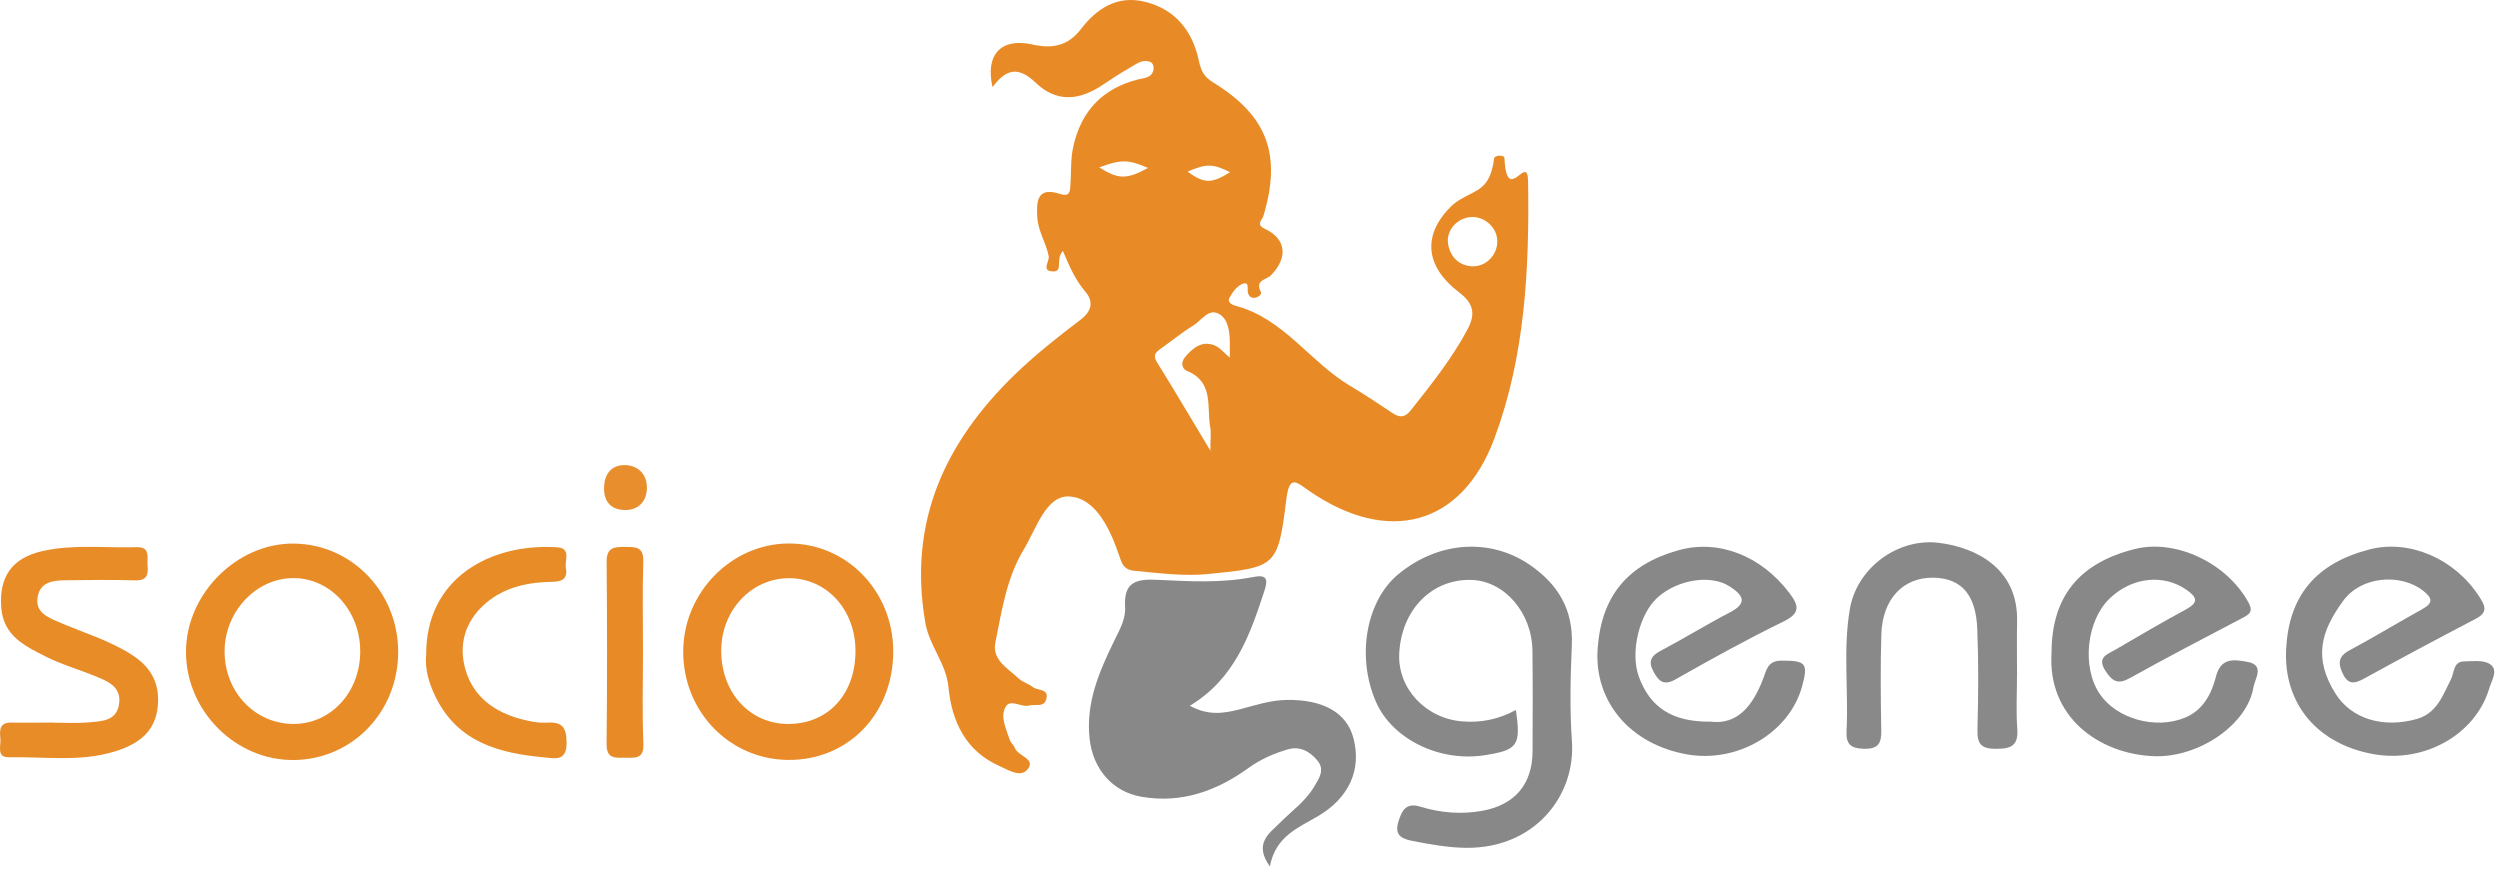 <svg width="179" height="63" viewBox="0 0 179 63" fill="none" xmlns="http://www.w3.org/2000/svg">
<path d="M76.113 17.952C75.534 18.577 76.166 19.466 75.389 19.435C74.521 19.399 75.163 18.729 75.086 18.333C74.906 17.398 74.327 16.551 74.27 15.562C74.203 14.433 74.239 13.342 75.901 13.886C76.639 14.126 76.614 13.663 76.646 13.172C76.706 12.262 76.646 11.358 76.858 10.444C77.44 7.913 78.955 6.349 81.451 5.696C81.92 5.572 82.534 5.601 82.601 4.902C82.615 4.76 82.531 4.524 82.421 4.467C81.878 4.189 81.429 4.538 80.999 4.789C80.307 5.188 79.632 5.615 78.972 6.063C77.239 7.238 75.626 7.33 74.147 5.915C72.858 4.683 71.993 4.993 71.065 6.239C70.532 3.91 71.676 2.681 73.921 3.186C75.351 3.507 76.47 3.292 77.398 2.078C78.542 0.588 80.017 -0.358 81.98 0.129C84.144 0.662 85.376 2.208 85.828 4.305C85.987 5.039 86.174 5.477 86.844 5.89C90.766 8.297 91.779 11.09 90.452 15.488C90.367 15.774 89.877 16.06 90.59 16.399C92.097 17.112 92.228 18.443 91.02 19.692C90.685 20.042 89.838 20.035 90.272 20.9C90.367 21.087 90.078 21.292 89.838 21.32C89.58 21.352 89.421 21.214 89.351 20.96C89.28 20.695 89.502 20.098 88.92 20.346C88.542 20.504 88.232 20.946 88.023 21.334C87.858 21.641 88.207 21.828 88.482 21.899C91.917 22.809 93.799 25.927 96.676 27.631C97.706 28.242 98.702 28.906 99.697 29.573C100.216 29.922 100.597 29.901 101.007 29.383C102.461 27.554 103.916 25.729 105.035 23.66C105.631 22.555 105.6 21.796 104.473 20.935C101.967 19.018 101.854 16.748 103.972 14.704C104.149 14.553 104.311 14.426 104.516 14.302C105.783 13.55 106.69 13.561 106.976 11.354C107.012 11.086 107.707 11.086 107.718 11.309C107.876 14.842 109.426 10.776 109.412 13.059C109.507 19.297 109.186 25.535 106.994 31.405C104.653 37.675 99.369 39.026 93.753 35.158C92.793 34.494 92.323 33.961 92.097 35.775C91.508 40.59 91.363 40.619 86.52 41.099C84.74 41.275 82.979 41.032 81.21 40.866C80.427 40.792 80.31 40.297 80.13 39.771C79.484 37.872 78.46 35.673 76.583 35.549C74.902 35.437 74.207 37.84 73.307 39.334C72.068 41.385 71.732 43.718 71.27 45.995C71.012 47.262 72.174 47.855 72.936 48.579C73.218 48.847 73.646 48.953 73.956 49.197C74.302 49.468 75.167 49.285 74.899 50.104C74.715 50.665 74.112 50.397 73.698 50.513C73.116 50.683 72.322 49.973 71.979 50.651C71.612 51.378 72.057 52.215 72.297 52.974C72.364 53.182 72.587 53.341 72.661 53.549C72.876 54.146 74.165 54.312 73.593 55.063C73.084 55.727 72.177 55.12 71.535 54.834C69.127 53.761 68.142 51.622 67.913 49.214C67.747 47.481 66.543 46.274 66.25 44.569C65.011 37.385 67.641 31.698 72.636 26.844C74.105 25.418 75.728 24.137 77.363 22.898C78.213 22.252 78.291 21.556 77.709 20.879C77.006 20.06 76.579 19.103 76.099 17.956L76.113 17.952ZM88.055 25.612C88.055 25.153 88.062 24.815 88.055 24.476C88.041 23.713 87.928 22.845 87.289 22.481C86.527 22.047 86.018 22.954 85.436 23.311C84.613 23.812 83.865 24.433 83.074 24.991C82.704 25.252 82.548 25.468 82.845 25.944C84.073 27.921 85.256 29.926 86.664 32.267C86.664 31.395 86.724 30.985 86.654 30.6C86.389 29.146 86.936 27.36 84.991 26.558C84.645 26.417 84.497 25.972 84.868 25.545C85.425 24.903 86.043 24.387 86.933 24.716C87.321 24.86 87.618 25.249 88.062 25.612H88.055ZM107.199 17.44C107.297 16.342 106.337 15.538 105.441 15.538C104.364 15.538 103.485 16.498 103.693 17.536C103.835 18.238 104.276 18.937 105.278 19.057C106.281 19.177 107.128 18.365 107.199 17.44ZM88.073 12.329C86.841 11.715 86.382 11.707 85.03 12.29C86.227 13.155 86.742 13.162 88.073 12.329ZM82.199 12.025C80.787 11.411 80.261 11.404 78.708 11.986C80.081 12.851 80.67 12.858 82.199 12.025Z" fill="#E88A26"/>
<path d="M90.922 62.039C89.725 60.369 90.929 59.635 91.645 58.911C92.486 58.064 93.477 57.372 94.099 56.317C94.452 55.72 94.886 55.117 94.317 54.442C93.77 53.793 93.068 53.401 92.192 53.659C91.204 53.952 90.272 54.354 89.421 54.968C87.12 56.627 84.61 57.552 81.708 57.044C79.64 56.68 78.263 55.06 78.019 52.924C77.726 50.337 78.694 48.109 79.774 45.892C80.151 45.116 80.61 44.329 80.557 43.474C80.445 41.678 81.327 41.438 82.877 41.515C85.153 41.625 87.459 41.759 89.725 41.314C90.685 41.127 90.819 41.438 90.533 42.302C89.496 45.469 88.408 48.593 85.196 50.531C86.513 51.262 87.632 51.078 88.772 50.785C89.873 50.499 90.957 50.132 92.122 50.114C94.731 50.076 96.421 51.018 96.905 52.843C97.512 55.131 96.573 57.143 94.356 58.445C92.966 59.264 91.335 59.861 90.922 62.039Z" fill="#888888"/>
<path d="M108.537 50.838C108.907 53.383 108.678 53.705 106.292 54.075C103.062 54.576 99.694 52.924 98.525 50.266C97.103 47.029 97.805 43.019 100.128 41.106C102.98 38.755 106.676 38.497 109.514 40.431C111.555 41.822 112.653 43.644 112.543 46.196C112.444 48.483 112.388 50.789 112.55 53.066C112.829 56.956 109.899 60.754 104.968 60.705C103.648 60.69 102.356 60.447 101.06 60.196C100.192 60.027 99.86 59.667 100.135 58.795C100.382 58.015 100.686 57.446 101.695 57.757C103.136 58.202 104.618 58.322 106.111 58.057C108.455 57.641 109.719 56.154 109.73 53.807C109.74 51.399 109.754 48.995 109.723 46.588C109.687 43.849 107.707 41.586 105.349 41.522C102.514 41.445 100.34 43.661 100.185 46.789C100.061 49.285 102.07 51.449 104.721 51.654C106.059 51.759 107.333 51.495 108.53 50.838H108.537Z" fill="#898888"/>
<path d="M122.491 51.671C124.411 51.911 125.513 50.517 126.247 48.586C126.473 47.993 126.554 47.301 127.557 47.301C129.286 47.301 129.487 47.467 129.029 49.147C128.121 52.458 124.418 54.651 120.8 54.015C116.709 53.298 114.111 50.213 114.393 46.408C114.672 42.68 116.522 40.431 120.15 39.404C123.045 38.585 126.102 39.789 128.125 42.465C128.831 43.397 128.898 43.916 127.68 44.509C125.061 45.787 122.509 47.202 119.974 48.639C119.099 49.137 118.753 48.752 118.385 48.078C118.004 47.375 118.198 46.966 118.908 46.595C120.578 45.716 122.18 44.717 123.857 43.849C125.195 43.157 124.771 42.588 123.839 41.985C122.509 41.127 120.172 41.476 118.721 42.744C117.376 43.919 116.702 46.704 117.341 48.448C118.142 50.637 119.706 51.703 122.491 51.671Z" fill="#898889"/>
<path d="M146.891 46.722C146.901 42.726 148.86 40.301 152.874 39.305C155.807 38.578 159.465 40.326 160.997 43.15C161.286 43.686 161.17 43.926 160.668 44.188C157.936 45.621 155.2 47.047 152.507 48.547C151.638 49.031 151.247 48.791 150.752 48.035C150.113 47.057 150.887 46.853 151.437 46.531C153.11 45.55 154.787 44.569 156.492 43.647C157.41 43.15 157.357 42.793 156.549 42.228C154.921 41.088 152.659 41.31 151.059 42.843C149.393 44.435 149.04 47.756 150.336 49.677C151.54 51.466 154.346 52.268 156.478 51.371C157.745 50.838 158.356 49.666 158.66 48.452C159.016 47.036 159.998 47.23 160.912 47.389C162.193 47.612 161.441 48.621 161.353 49.182C160.93 51.872 157.414 54.291 154.159 54.142C150.297 53.966 146.583 51.35 146.891 46.722Z" fill="#898889"/>
<path d="M163.687 46.471C163.884 42.645 165.826 40.329 169.659 39.337C172.515 38.599 175.742 40.001 177.493 42.684C177.927 43.351 178.177 43.831 177.263 44.307C174.58 45.705 171.915 47.132 169.264 48.589C168.6 48.953 168.138 49.034 167.76 48.268C167.414 47.566 167.368 47.026 168.201 46.577C169.963 45.631 171.672 44.593 173.419 43.623C174.21 43.185 174.206 42.853 173.489 42.292C171.908 41.049 169.08 41.229 167.774 43.016C166.154 45.229 165.635 47.135 167.227 49.67C168.357 51.47 170.627 52.155 173.024 51.484C174.499 51.071 174.902 49.779 175.498 48.614C175.735 48.155 175.643 47.364 176.437 47.354C177.058 47.343 177.807 47.245 178.269 47.541C178.919 47.958 178.4 48.713 178.237 49.267C177.26 52.593 173.588 54.658 169.928 53.994C165.896 53.267 163.485 50.358 163.687 46.471Z" fill="#898989"/>
<path d="M63.956 46.63C63.963 51.11 60.712 54.463 56.412 54.41C52.222 54.361 48.921 50.955 48.918 46.666C48.914 42.465 52.345 38.935 56.454 38.914C60.616 38.892 63.949 42.32 63.956 46.627V46.63ZM56.426 51.834C59.289 51.844 61.255 49.712 61.252 46.605C61.252 43.661 59.194 41.406 56.511 41.399C53.764 41.392 51.59 43.757 51.639 46.694C51.689 49.652 53.715 51.827 56.43 51.837L56.426 51.834Z" fill="#E88B28"/>
<path d="M28.51 46.694C28.5 50.976 25.224 54.372 21.051 54.417C16.872 54.463 13.328 50.919 13.317 46.687C13.306 42.532 16.971 38.861 21.066 38.921C25.217 38.981 28.521 42.429 28.51 46.697V46.694ZM25.792 46.644C25.792 43.75 23.695 41.42 21.058 41.392C18.372 41.363 16.088 43.764 16.081 46.627C16.074 49.55 18.263 51.844 21.044 51.834C23.709 51.823 25.789 49.55 25.792 46.644Z" fill="#E88C28"/>
<path d="M144.416 48.409C144.416 49.67 144.345 50.933 144.437 52.183C144.522 53.358 144.031 53.613 142.951 53.616C141.892 53.623 141.557 53.309 141.585 52.25C141.652 49.85 141.67 47.442 141.574 45.042C141.472 42.542 140.416 41.399 138.429 41.363C136.272 41.328 134.782 42.888 134.705 45.409C134.634 47.696 134.659 49.987 134.698 52.275C134.715 53.171 134.535 53.63 133.483 53.613C132.513 53.595 132.163 53.298 132.213 52.324C132.361 49.416 131.951 46.486 132.453 43.591C132.957 40.672 135.873 38.486 138.863 38.871C141.56 39.217 144.497 40.753 144.423 44.463C144.398 45.779 144.42 47.096 144.42 48.409H144.416Z" fill="#898989"/>
<path d="M3.737 51.742C4.594 51.742 5.459 51.798 6.313 51.724C7.263 51.639 8.389 51.654 8.534 50.333C8.665 49.175 7.74 48.791 6.882 48.438C5.675 47.94 4.4 47.58 3.242 46.994C1.781 46.252 0.242 45.525 0.09 43.51C-0.076 41.296 0.849 39.941 3.08 39.447C5.286 38.959 7.531 39.245 9.759 39.178C10.821 39.147 10.507 39.934 10.567 40.502C10.634 41.159 10.507 41.579 9.674 41.554C8.015 41.505 6.352 41.526 4.693 41.547C3.807 41.558 2.879 41.66 2.695 42.74C2.512 43.827 3.38 44.184 4.192 44.533C5.96 45.303 7.828 45.84 9.469 46.902C10.853 47.799 11.482 49.002 11.287 50.662C11.107 52.218 10.147 53.08 8.792 53.606C6.141 54.636 3.369 54.167 0.644 54.22C-0.284 54.237 0.079 53.404 0.03 52.907C-0.026 52.335 -0.076 51.717 0.821 51.735C1.795 51.756 2.769 51.738 3.74 51.735L3.737 51.742Z" fill="#E88C28"/>
<path d="M30.515 46.93C30.456 41.385 35.136 38.882 39.874 39.185C40.929 39.252 40.417 40.121 40.516 40.65C40.654 41.377 40.329 41.646 39.574 41.656C37.833 41.681 36.146 42.02 34.783 43.188C33.297 44.463 32.796 46.164 33.343 48C33.908 49.889 35.391 50.969 37.261 51.474C37.865 51.636 38.511 51.777 39.125 51.738C40.22 51.671 40.559 52.028 40.569 53.164C40.583 54.541 39.725 54.297 38.991 54.23C35.765 53.941 32.796 53.164 31.193 49.91C30.703 48.911 30.417 47.891 30.512 46.927L30.515 46.93Z" fill="#E88C28"/>
<path d="M46.037 46.715C46.037 48.889 45.974 51.071 46.065 53.242C46.115 54.372 45.472 54.248 44.77 54.252C44.071 54.252 43.421 54.368 43.432 53.267C43.478 48.914 43.471 44.562 43.435 40.213C43.428 39.189 43.99 39.154 44.752 39.161C45.486 39.168 46.09 39.122 46.058 40.188C45.991 42.362 46.037 44.541 46.037 46.715Z" fill="#E88A26"/>
<path d="M43.252 34.893C43.277 33.869 43.852 33.248 44.823 33.304C45.762 33.361 46.369 34.035 46.316 35.031C46.267 35.938 45.684 36.517 44.777 36.517C43.785 36.517 43.217 35.948 43.252 34.896V34.893Z" fill="#E98E2D"/>
</svg>

